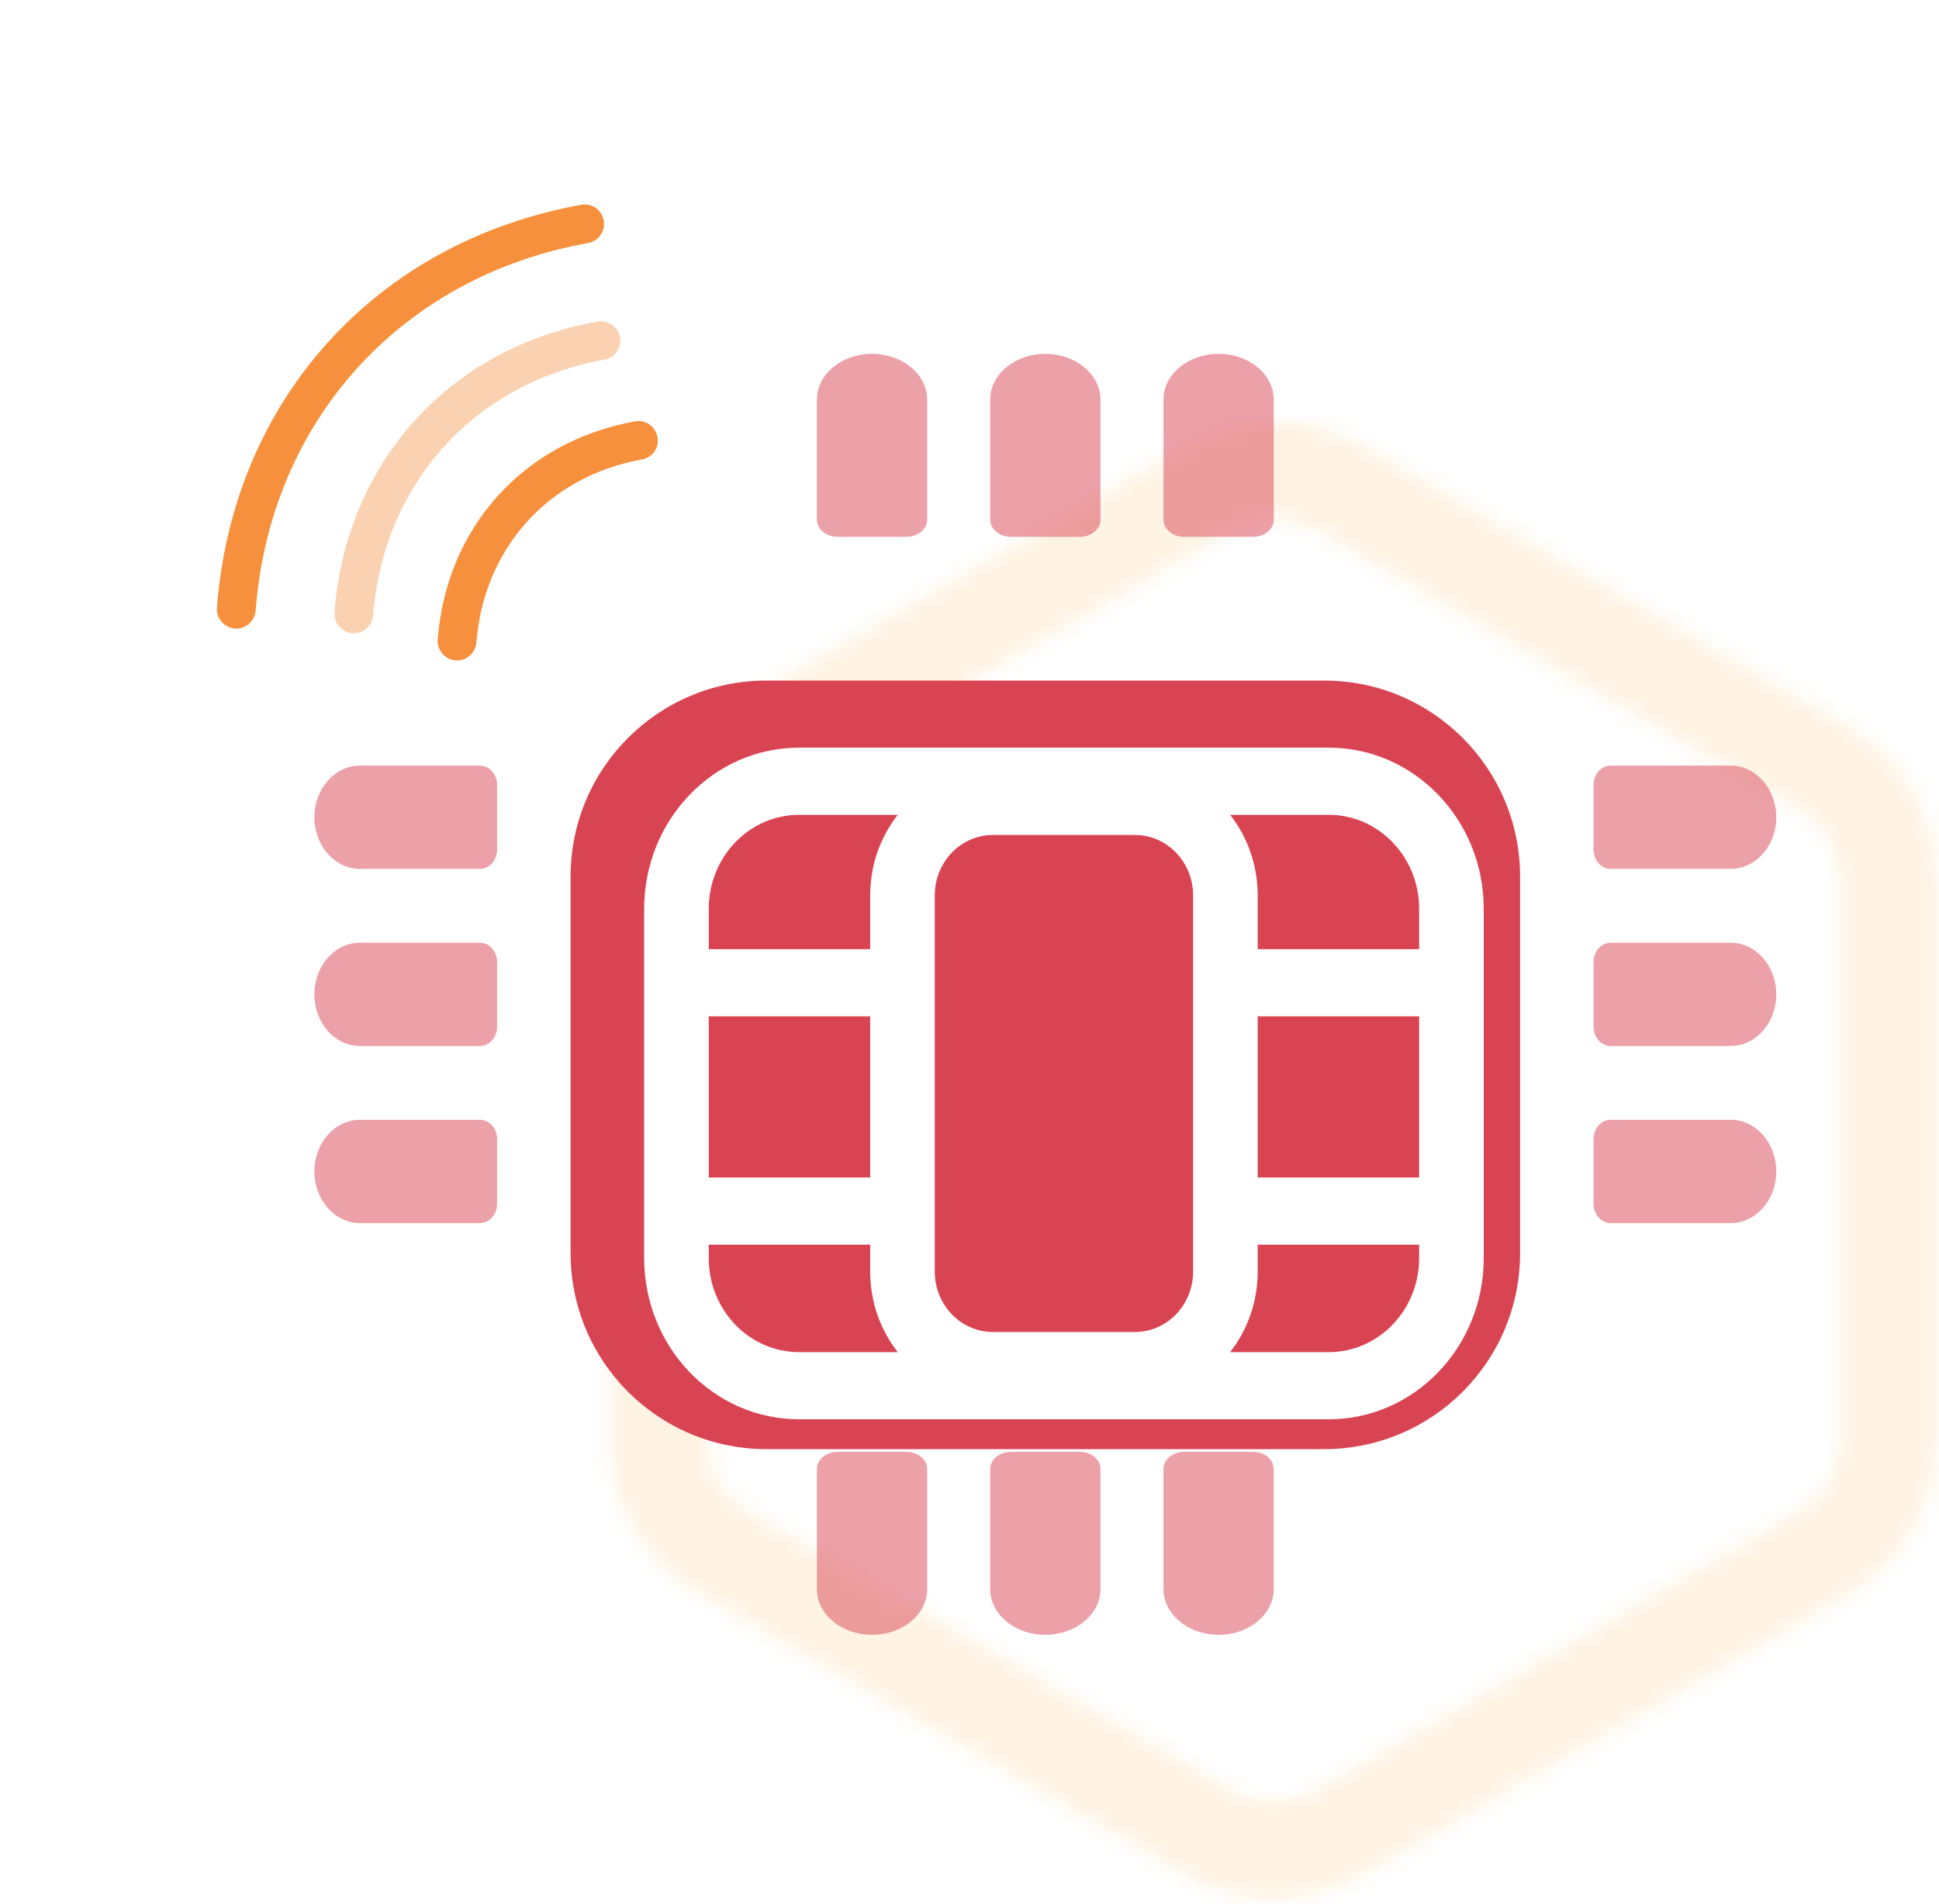 <svg width="110" height="108" viewBox="0 0 110 108" fill="none" xmlns="http://www.w3.org/2000/svg">
<mask id="path-1-inside-1_1194_9455" fill="white">
<path fill-rule="evenodd" clip-rule="evenodd" d="M67.287 25.287C70.368 23.508 74.163 23.508 77.243 25.287L104.883 41.245C107.964 43.023 109.861 46.31 109.861 49.867V81.783C109.861 85.34 107.964 88.627 104.883 90.405L77.243 106.363C74.163 108.142 70.368 108.142 67.287 106.363L39.647 90.405C36.567 88.627 34.669 85.34 34.669 81.783V49.867C34.669 46.31 36.567 43.023 39.647 41.245L67.287 25.287ZM74.528 29.99C73.128 29.181 71.403 29.181 70.002 29.99L42.362 45.948C40.962 46.756 40.1 48.25 40.1 49.867V81.783C40.1 83.4 40.962 84.894 42.362 85.702L70.002 101.66C71.403 102.469 73.128 102.469 74.528 101.66L102.168 85.702C103.568 84.894 104.431 83.4 104.431 81.783V49.867C104.431 48.25 103.568 46.756 102.168 45.948L74.528 29.99Z"/>
</mask>
<path d="M77.243 25.287L71.243 35.679L77.243 25.287ZM67.287 25.287L61.287 14.894L61.287 14.894L67.287 25.287ZM104.883 41.245L98.883 51.637L98.883 51.637L104.883 41.245ZM104.883 90.405L98.883 80.013L98.883 80.013L104.883 90.405ZM77.243 106.363L83.243 116.756L83.243 116.756L77.243 106.363ZM67.287 106.363L61.287 116.756L61.287 116.756L67.287 106.363ZM39.647 90.405L45.647 80.013L45.647 80.013L39.647 90.405ZM39.647 41.245L33.647 30.852L33.647 30.852L39.647 41.245ZM70.002 29.99L64.002 19.598L64.002 19.598L70.002 29.99ZM74.528 29.99L80.528 19.598L80.528 19.598L74.528 29.99ZM42.362 45.948L48.362 56.34L48.362 56.34L42.362 45.948ZM42.362 85.702L48.362 75.31L48.362 75.31L42.362 85.702ZM70.002 101.66L64.002 112.053L64.002 112.053L70.002 101.66ZM74.528 101.66L80.528 112.053L80.528 112.053L74.528 101.66ZM102.168 85.702L96.168 75.31L96.168 75.31L102.168 85.702ZM102.168 45.948L96.168 56.34L96.168 56.34L102.168 45.948ZM83.243 14.894C76.45 10.972 68.08 10.972 61.287 14.894L73.287 35.679C72.655 36.044 71.876 36.044 71.243 35.679L83.243 14.894ZM110.883 30.852L83.243 14.894L71.243 35.679L98.883 51.637L110.883 30.852ZM121.861 49.867C121.861 42.023 117.677 34.775 110.883 30.852L98.883 51.637C98.251 51.272 97.861 50.597 97.861 49.867H121.861ZM121.861 81.783V49.867H97.861V81.783H121.861ZM110.883 100.798C117.677 96.876 121.861 89.627 121.861 81.783H97.861C97.861 81.053 98.251 80.378 98.883 80.013L110.883 100.798ZM83.243 116.756L110.883 100.798L98.883 80.013L71.243 95.971L83.243 116.756ZM61.287 116.756C68.08 120.678 76.45 120.678 83.243 116.756L71.243 95.971C71.876 95.606 72.655 95.606 73.287 95.971L61.287 116.756ZM33.647 100.798L61.287 116.756L73.287 95.971L45.647 80.013L33.647 100.798ZM22.669 81.783C22.669 89.627 26.854 96.876 33.647 100.798L45.647 80.013C46.279 80.378 46.669 81.053 46.669 81.783H22.669ZM22.669 49.867V81.783H46.669V49.867H22.669ZM33.647 30.852C26.854 34.775 22.669 42.023 22.669 49.867H46.669C46.669 50.597 46.279 51.272 45.647 51.637L33.647 30.852ZM61.287 14.894L33.647 30.852L45.647 51.637L73.287 35.679L61.287 14.894ZM76.002 40.382C73.69 41.717 70.841 41.717 68.528 40.382L80.528 19.598C75.415 16.645 69.115 16.645 64.002 19.598L76.002 40.382ZM48.362 56.34L76.002 40.382L64.002 19.598L36.362 35.556L48.362 56.34ZM52.1 49.867C52.1 52.537 50.675 55.005 48.362 56.34L36.362 35.556C31.249 38.508 28.1 43.963 28.1 49.867H52.1ZM52.1 81.783V49.867H28.1V81.783H52.1ZM48.362 75.31C50.675 76.645 52.1 79.113 52.1 81.783H28.1C28.1 87.687 31.249 93.143 36.362 96.095L48.362 75.31ZM76.002 91.268L48.362 75.31L36.362 96.095L64.002 112.053L76.002 91.268ZM68.528 91.268C70.841 89.933 73.69 89.933 76.002 91.268L64.002 112.053C69.115 115.005 75.415 115.005 80.528 112.053L68.528 91.268ZM96.168 75.31L68.528 91.268L80.528 112.053L108.168 96.095L96.168 75.31ZM92.431 81.783C92.431 79.113 93.855 76.645 96.168 75.31L108.168 96.095C113.281 93.143 116.431 87.687 116.431 81.783H92.431ZM92.431 49.867V81.783H116.431V49.867H92.431ZM96.168 56.34C93.855 55.005 92.431 52.537 92.431 49.867H116.431C116.431 43.963 113.281 38.508 108.168 35.556L96.168 56.34ZM68.528 40.382L96.168 56.34L108.168 35.556L80.528 19.598L68.528 40.382Z" fill="#FFF3E3" mask="url(#path-1-inside-1_1194_9455)"/>
<g filter="url(#filter0_d_1194_9455)">
<path d="M32.37 45.725C32.37 39.586 37.346 34.61 43.485 34.61H75.119C81.258 34.61 86.234 39.586 86.234 45.725V67.1C86.234 73.238 81.258 78.214 75.119 78.214H43.485C37.346 78.214 32.37 73.238 32.37 67.1V45.725Z" fill="#D94453"/>
</g>
<g filter="url(#filter1_d_1194_9455)">
<path fill-rule="evenodd" clip-rule="evenodd" d="M35.543 46.562V66.376C35.543 71.427 39.48 75.521 44.336 75.521H74.379C79.236 75.521 83.173 71.427 83.173 66.376V46.562C83.173 41.512 79.236 37.417 74.379 37.417H44.336C39.48 37.417 35.543 41.512 35.543 46.562ZM49.93 41.228H44.336C41.503 41.228 39.207 43.616 39.207 46.562V48.849H48.366V45.8C48.366 44.066 48.953 42.474 49.93 41.228ZM68.785 41.228C69.763 42.474 70.349 44.066 70.349 45.8V48.849H79.509V46.562C79.509 43.616 77.212 41.228 74.379 41.228H68.785ZM70.349 52.659V61.804H79.509V52.659H70.349ZM70.349 65.614V67.138C70.349 68.873 69.763 70.464 68.785 71.711H74.379C77.212 71.711 79.509 69.323 79.509 66.376V65.614H70.349ZM49.93 71.711C48.953 70.464 48.366 68.873 48.366 67.138V65.614H39.207V66.376C39.207 69.323 41.503 71.711 44.336 71.711H49.93ZM48.366 61.804L48.366 52.659H39.207V61.804H48.366ZM63.388 42.371C65.209 42.371 66.685 43.906 66.685 45.8V67.138C66.685 69.032 65.209 70.568 63.388 70.568H55.328C53.506 70.568 52.03 69.032 52.03 67.138L52.03 45.8C52.03 43.906 53.507 42.371 55.328 42.371H63.388Z" fill="white"/>
</g>
<g opacity="0.5">
<path d="M46.343 22.671C46.343 21.238 47.744 20.075 49.471 20.075C51.199 20.075 52.599 21.238 52.599 22.671V29.484C52.599 30.022 52.074 30.457 51.426 30.457H47.516C46.868 30.457 46.343 30.022 46.343 29.484V22.671Z" fill="#D94453"/>
<path d="M56.174 22.671C56.174 21.238 57.574 20.075 59.302 20.075C61.029 20.075 62.43 21.238 62.43 22.671V29.484C62.43 30.022 61.904 30.457 61.257 30.457H57.347C56.699 30.457 56.174 30.022 56.174 29.484V22.671Z" fill="#D94453"/>
<path d="M66.004 22.671C66.004 21.238 67.405 20.075 69.132 20.075C70.86 20.075 72.26 21.238 72.26 22.671V29.484C72.26 30.022 71.735 30.457 71.087 30.457H67.177C66.529 30.457 66.004 30.022 66.004 29.484V22.671Z" fill="#D94453"/>
<path d="M20.427 49.296C18.995 49.296 17.835 47.984 17.835 46.365C17.835 44.747 18.995 43.435 20.427 43.435H27.23C27.767 43.435 28.202 43.927 28.202 44.534V48.197C28.202 48.804 27.767 49.296 27.23 49.296H20.427Z" fill="#D94453"/>
<path d="M17.835 56.412C17.835 58.031 18.995 59.343 20.427 59.343H27.23C27.767 59.343 28.202 58.851 28.202 58.244V54.581C28.202 53.974 27.767 53.482 27.23 53.482H20.427C18.995 53.482 17.835 54.794 17.835 56.412Z" fill="#D94453"/>
<path d="M20.427 69.39C18.995 69.39 17.835 68.078 17.835 66.459C17.835 64.841 18.995 63.529 20.427 63.529H27.23C27.767 63.529 28.202 64.021 28.202 64.628V68.291C28.202 68.898 27.767 69.39 27.23 69.39H20.427Z" fill="#D94453"/>
<path d="M98.177 49.296C99.608 49.296 100.769 47.984 100.769 46.365C100.769 44.747 99.608 43.435 98.177 43.435H91.374C90.837 43.435 90.402 43.927 90.402 44.534V48.197C90.402 48.804 90.837 49.296 91.374 49.296H98.177Z" fill="#D94453"/>
<path d="M100.769 56.412C100.769 58.031 99.608 59.343 98.177 59.343H91.374C90.837 59.343 90.402 58.851 90.402 58.244V54.581C90.402 53.974 90.837 53.482 91.374 53.482H98.177C99.608 53.482 100.769 54.794 100.769 56.412Z" fill="#D94453"/>
<path d="M98.177 69.39C99.608 69.39 100.769 68.078 100.769 66.459C100.769 64.841 99.608 63.529 98.177 63.529H91.374C90.837 63.529 90.402 64.021 90.402 64.628V68.291C90.402 68.898 90.837 69.39 91.374 69.39H98.177Z" fill="#D94453"/>
<path d="M49.471 92.749C47.744 92.749 46.343 91.587 46.343 90.154V83.341C46.343 82.803 46.868 82.367 47.516 82.367H51.426C52.074 82.367 52.599 82.803 52.599 83.341V90.154C52.599 91.587 51.199 92.749 49.471 92.749Z" fill="#D94453"/>
<path d="M59.302 92.749C57.574 92.749 56.174 91.587 56.174 90.154V83.341C56.174 82.803 56.699 82.367 57.347 82.367H61.257C61.904 82.367 62.43 82.803 62.43 83.341V90.154C62.43 91.587 61.029 92.749 59.302 92.749Z" fill="#D94453"/>
<path d="M69.132 92.749C67.405 92.749 66.004 91.587 66.004 90.154V83.341C66.004 82.803 66.529 82.367 67.177 82.367H71.087C71.735 82.367 72.26 82.803 72.26 83.341V90.154C72.26 91.587 70.86 92.749 69.132 92.749Z" fill="#D94453"/>
</g>
<path opacity="0.4" d="M34.909 20.062C34.751 20.237 34.539 20.362 34.28 20.407C26.9 21.739 21.754 27.432 21.172 34.909C21.119 35.516 20.589 35.971 19.993 35.928C19.385 35.875 18.931 35.345 18.974 34.748C19.628 26.226 25.486 19.745 33.889 18.246C34.489 18.133 35.062 18.531 35.165 19.142C35.245 19.471 35.136 19.811 34.909 20.062Z" fill="#F6903D"/>
<path d="M33.98 13.445C33.822 13.62 33.61 13.745 33.351 13.789C22.726 15.702 15.327 23.888 14.504 34.641C14.451 35.248 13.921 35.703 13.325 35.66C12.717 35.607 12.263 35.077 12.306 34.481C13.212 22.691 21.322 13.719 32.971 11.618C33.57 11.505 34.143 11.903 34.246 12.513C34.316 12.854 34.198 13.204 33.98 13.445Z" fill="#F6903D"/>
<path d="M37.042 25.723C36.884 25.897 36.671 26.023 36.413 26.067C31.131 27.012 27.446 31.088 27.028 36.449C26.976 37.057 26.446 37.511 25.849 37.468C25.241 37.416 24.787 36.886 24.83 36.289C25.321 29.902 29.717 25.039 36.022 23.907C36.621 23.793 37.194 24.192 37.298 24.802C37.367 25.143 37.259 25.482 37.042 25.723Z" fill="#F6903D"/>
<defs>
<filter id="filter0_d_1194_9455" x="28.37" y="34.61" width="61.864" height="51.604" filterUnits="userSpaceOnUse" color-interpolation-filters="sRGB">
<feFlood flood-opacity="0" result="BackgroundImageFix"/>
<feColorMatrix in="SourceAlpha" type="matrix" values="0 0 0 0 0 0 0 0 0 0 0 0 0 0 0 0 0 0 127 0" result="hardAlpha"/>
<feOffset dy="4"/>
<feGaussianBlur stdDeviation="2"/>
<feComposite in2="hardAlpha" operator="out"/>
<feColorMatrix type="matrix" values="0 0 0 0 0 0 0 0 0 0 0 0 0 0 0 0 0 0 0.03 0"/>
<feBlend mode="normal" in2="BackgroundImageFix" result="effect1_dropShadow_1194_9455"/>
<feBlend mode="normal" in="SourceGraphic" in2="effect1_dropShadow_1194_9455" result="shape"/>
</filter>
<filter id="filter1_d_1194_9455" x="26.543" y="32.417" width="67.63" height="58.104" filterUnits="userSpaceOnUse" color-interpolation-filters="sRGB">
<feFlood flood-opacity="0" result="BackgroundImageFix"/>
<feColorMatrix in="SourceAlpha" type="matrix" values="0 0 0 0 0 0 0 0 0 0 0 0 0 0 0 0 0 0 127 0" result="hardAlpha"/>
<feOffset dx="1" dy="5"/>
<feGaussianBlur stdDeviation="5"/>
<feComposite in2="hardAlpha" operator="out"/>
<feColorMatrix type="matrix" values="0 0 0 0 0 0 0 0 0 0 0 0 0 0 0 0 0 0 0.14 0"/>
<feBlend mode="normal" in2="BackgroundImageFix" result="effect1_dropShadow_1194_9455"/>
<feBlend mode="normal" in="SourceGraphic" in2="effect1_dropShadow_1194_9455" result="shape"/>
</filter>
</defs>
</svg>
